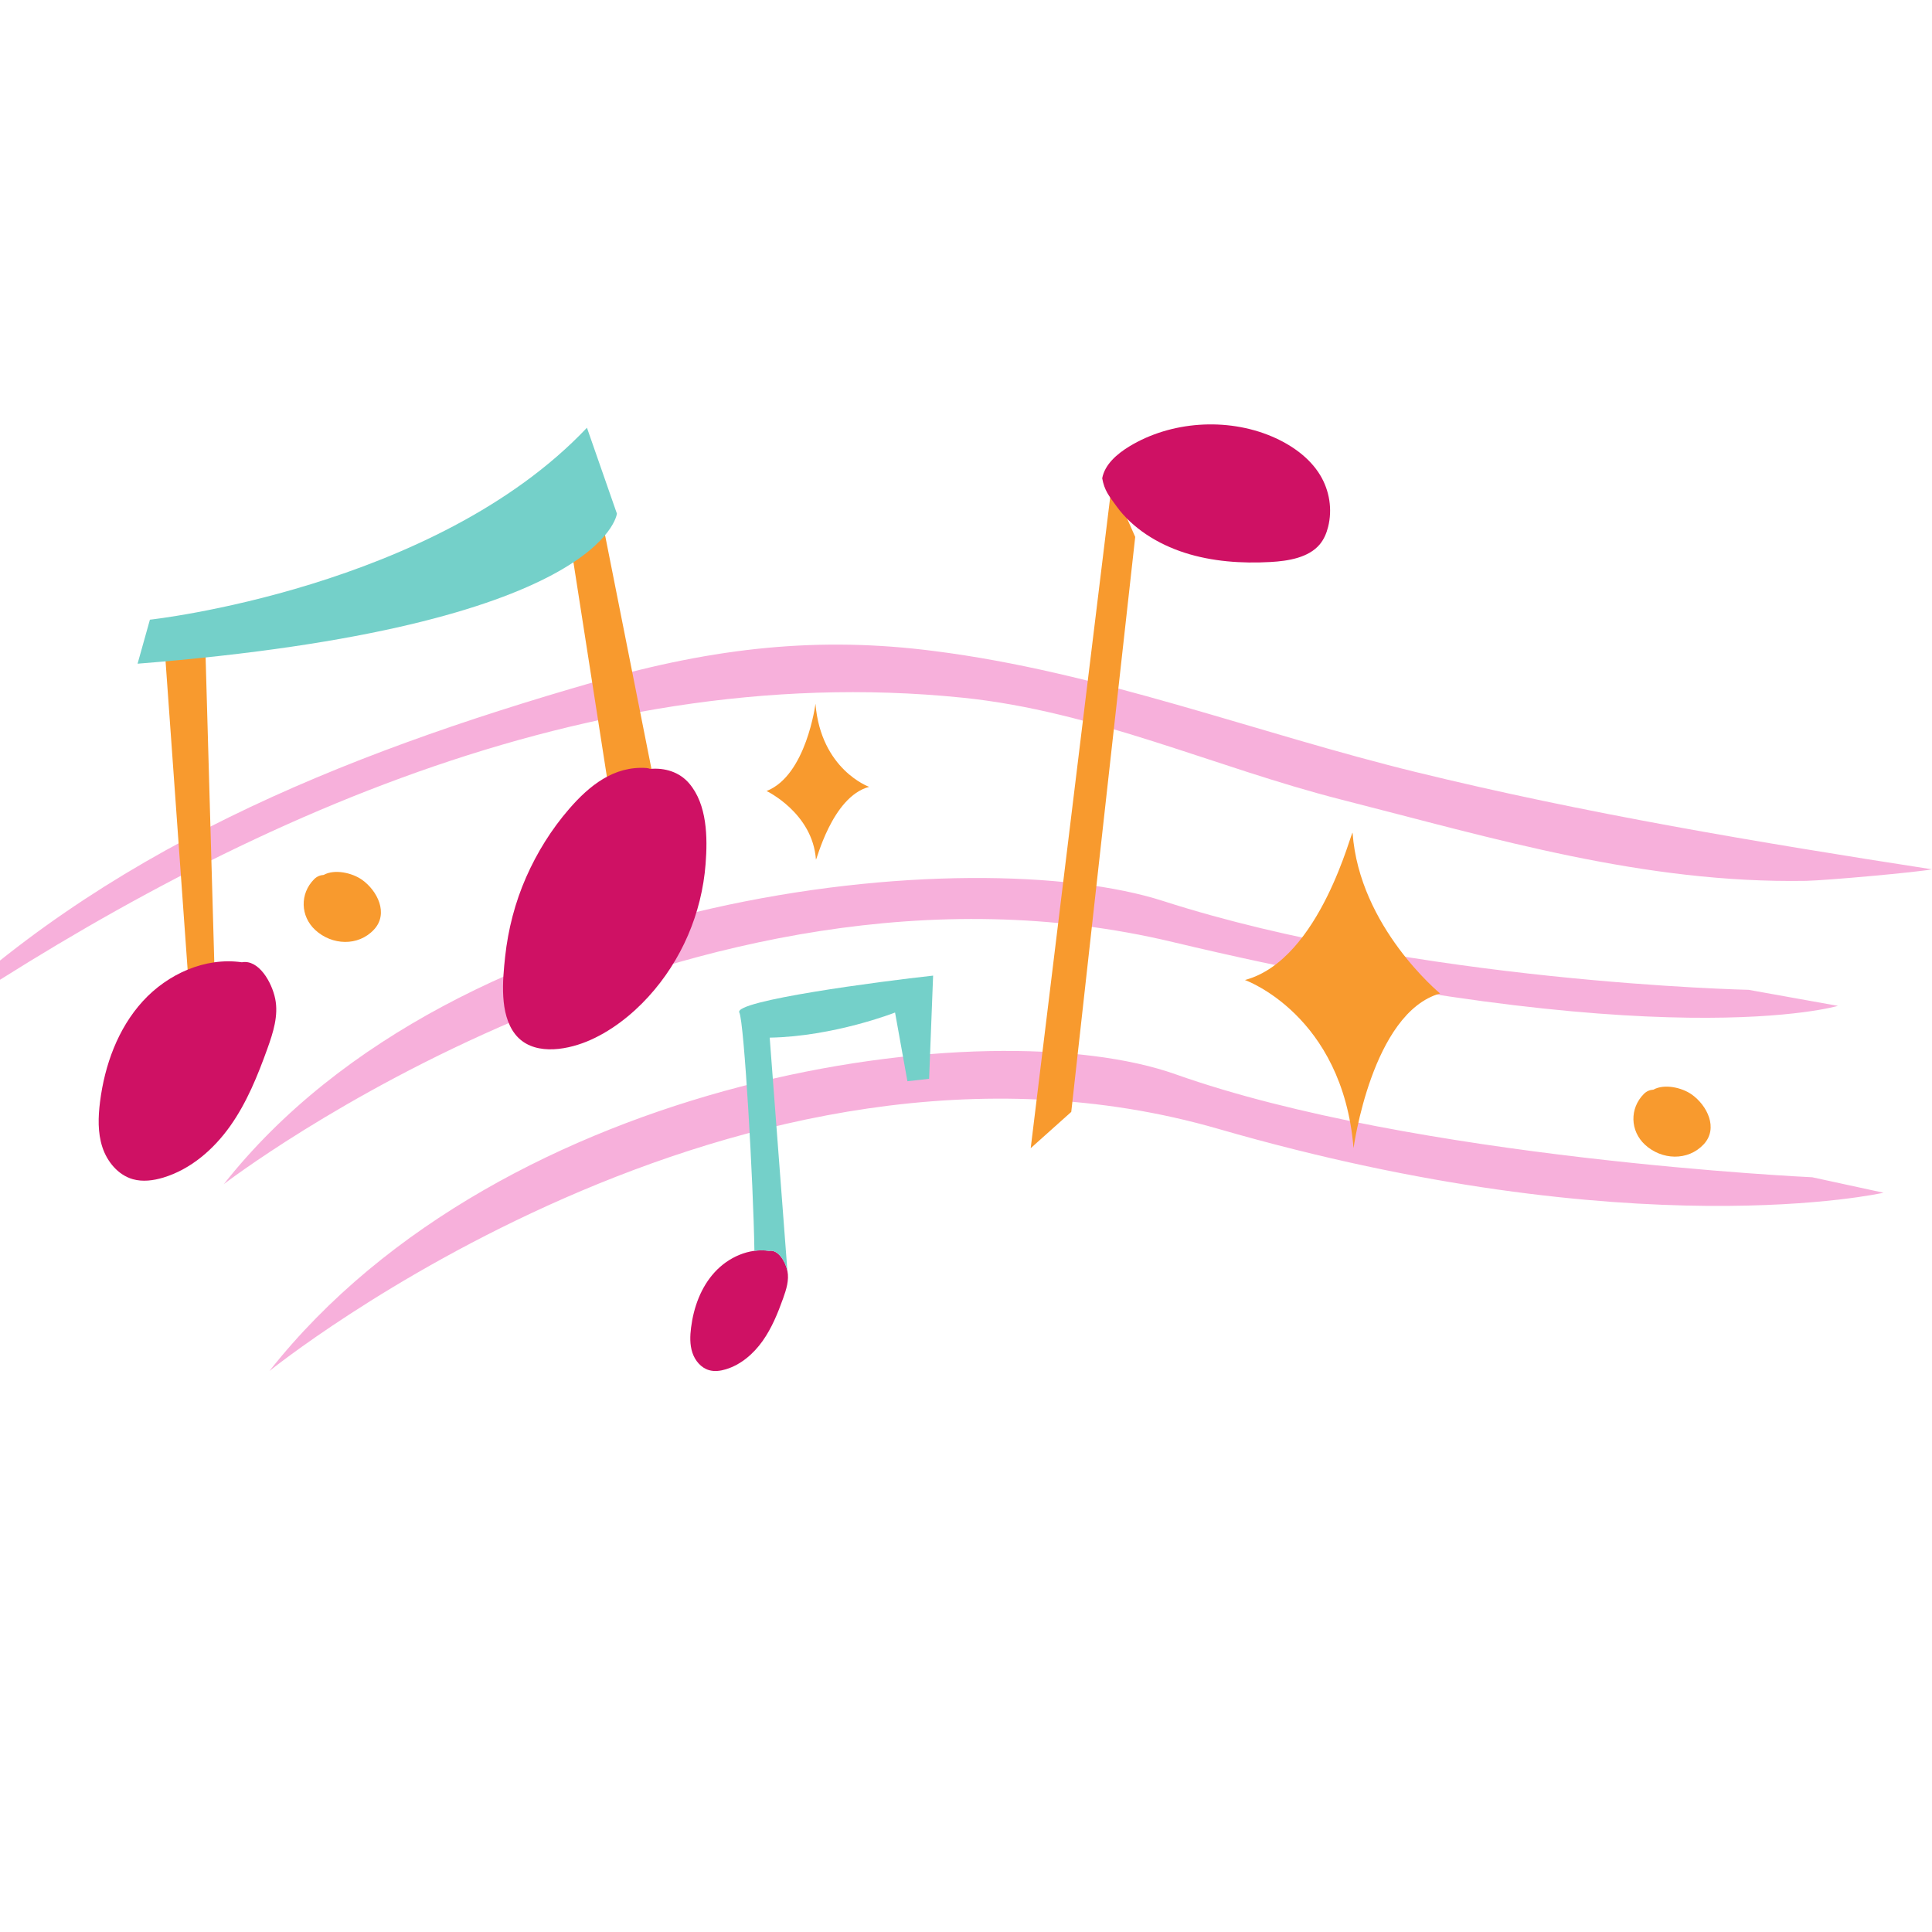 <svg xmlns="http://www.w3.org/2000/svg" xmlns:xlink="http://www.w3.org/1999/xlink" width="500" zoomAndPan="magnify" viewBox="0 0 375 375" height="500" preserveAspectRatio="xMidYMid meet" version="1.0"><defs><clipPath id="6e191b0b08"><path d="M 0 125 L 374.988 125 L 374.988 266.113 L 0 266.113 Z M 0 125 " clip-rule="nonzero"/></clipPath><clipPath id="6b6fc94fe3"><path d="M 19.07 82.371 L 258.75 82.371 L 258.75 266.113 L 19.07 266.113 Z M 19.07 82.371 " clip-rule="nonzero"/></clipPath></defs><g clip-path="url(#6e191b0b08)"><path fill="#f7b0db" d="M 186.762 135.414 C 212.539 138.035 235.68 148.926 260.324 155.199 C 290.184 162.797 319.004 171.504 350.562 170.973 C 354.805 170.871 372.5 169.262 374.992 168.734 C 341.215 163.496 307.77 157.918 274.836 149.859 C 243.914 142.297 213.305 130.406 181.297 126.363 C 159.094 123.496 138.895 125.609 115.402 132.355 C 65.555 146.668 19.781 165.398 -16.047 200.656 C 39.664 162.992 110.945 127.699 186.762 135.414 Z M 228.184 208.52 C 192.07 195.711 97.723 208.535 52.293 266.113 C 52.293 266.113 143.613 192.293 236.488 219.117 C 317.27 242.449 365.598 231.508 365.598 231.508 L 351.766 228.508 C 351.766 228.508 274.5 224.949 228.184 208.52 Z M 43.438 229.844 C 88.863 172.266 189.285 163.141 225.762 174.883 C 274.922 190.711 339.398 192.125 339.398 192.125 L 356.742 195.238 C 356.742 195.238 322.434 205.492 227.629 182.848 C 133.609 160.383 43.438 229.844 43.438 229.844 " fill-opacity="1" fill-rule="nonzero"/></g><path fill="#f89a2e" d="M 158.281 136.598 C 158.281 136.598 156.508 150.52 148.789 153.535 C 148.789 153.535 157.727 157.793 158.371 166.824 C 158.418 167.414 161.414 154.66 168.699 152.727 C 168.699 152.727 159.34 149.41 158.281 136.598 Z M 262.539 161.68 C 262.453 160.488 256.379 186.301 241.637 190.219 C 241.637 190.219 260.582 196.934 262.723 222.863 C 262.723 222.863 266.27 196.562 279.523 192.832 C 279.523 192.832 263.848 179.961 262.539 161.68 Z M 200.059 222.863 L 207.93 215.82 L 220.344 104.215 L 215.805 93.902 Z M 110.832 106.105 L 119.742 163.246 L 128.648 160.34 L 117.379 103.551 Z M 31.902 125.066 L 37.312 200.691 L 41.852 195.91 L 39.84 125.148 Z M 70.266 170.762 C 68.375 169.422 64.949 168.633 62.828 169.82 C 62.16 169.863 61.52 170.105 60.973 170.652 C 58.172 173.465 58.289 177.836 61.195 180.516 C 64.426 183.492 69.52 183.727 72.582 180.438 C 75.5 177.309 73.23 172.863 70.266 170.762 Z M 330.684 222.113 C 327.617 225.402 322.523 225.168 319.297 222.195 C 316.391 219.512 316.273 215.145 319.074 212.328 C 319.621 211.781 320.258 211.539 320.93 211.5 C 323.051 210.309 326.477 211.098 328.363 212.438 C 331.332 214.539 333.598 218.984 330.684 222.113 " fill-opacity="1" fill-rule="nonzero"/><g clip-path="url(#6b6fc94fe3)"><path fill="#cf1164" d="M 149.277 242.793 C 145.371 242.227 141.348 244.039 138.695 246.961 C 136.035 249.875 134.633 253.766 134.137 257.68 C 133.93 259.301 133.875 260.984 134.387 262.539 C 134.898 264.09 136.062 265.504 137.637 265.949 C 138.691 266.25 139.828 266.102 140.879 265.781 C 143.812 264.898 146.258 262.773 148.031 260.273 C 149.805 257.77 150.969 254.898 152.004 252.012 C 152.617 250.297 153.199 248.473 152.836 246.691 C 152.473 244.91 151.066 242.465 149.277 242.793 Z M 256.234 92.207 C 254.184 88.828 250.672 86.328 246.832 84.703 C 238.082 81.004 227.246 81.762 219.223 86.637 C 216.762 88.129 214.43 90.18 213.938 92.832 C 214.371 95.23 215.242 96.227 216.707 98.258 C 219.801 102.531 224.668 105.594 229.965 107.297 C 235.27 108.996 240.984 109.398 246.594 109.086 C 250.121 108.891 254.008 108.227 256.156 105.672 C 256.988 104.68 257.48 103.484 257.785 102.27 C 258.637 98.895 258.07 95.234 256.234 92.207 Z M 133.762 152.051 C 131.848 149.812 129 148.988 126.191 149.246 C 125.977 149.16 125.742 149.086 125.461 149.07 C 119.148 148.641 114.387 152.488 110.477 157.004 C 107.031 160.98 104.238 165.469 102.117 170.281 C 99.977 175.152 98.625 180.371 98.051 185.656 C 97.551 190.277 96.934 196.797 99.969 200.707 C 103.234 204.906 109.547 203.922 113.855 202.176 C 118.379 200.34 122.566 197.074 125.832 193.492 C 132.312 186.395 136.219 177.266 136.957 167.684 C 137.355 162.562 137.273 156.156 133.762 152.051 Z M 53.418 193.867 C 54.082 197.105 53.02 200.426 51.902 203.539 C 50.016 208.781 47.906 214.008 44.684 218.559 C 41.461 223.105 37.016 226.965 31.68 228.574 C 29.77 229.148 27.703 229.422 25.785 228.883 C 22.926 228.066 20.805 225.5 19.875 222.676 C 18.945 219.852 19.047 216.797 19.418 213.848 C 20.32 206.73 22.875 199.656 27.703 194.352 C 32.535 189.047 39.844 185.75 46.949 186.777 C 50.203 186.184 52.758 190.629 53.418 193.867 " fill-opacity="1" fill-rule="nonzero"/></g><path fill="#74d0c9" d="M 143.504 196.531 C 144.441 198.34 146.227 229.547 146.43 242.785 C 147.375 242.656 148.328 242.652 149.277 242.793 C 151.066 242.465 152.473 244.91 152.836 246.691 L 149.398 201.406 C 161.902 201.18 173.73 196.531 173.73 196.531 L 176.129 209.867 L 180.34 209.391 L 181.117 189.367 C 170.777 190.496 142.32 194.246 143.504 196.531 Z M 113.926 83.023 L 119.742 99.695 C 119.742 99.695 117.379 121.621 26.703 128.824 L 29.098 120.281 C 29.098 120.281 84.379 114.262 113.926 83.023 " fill-opacity="1" fill-rule="nonzero"/></svg>